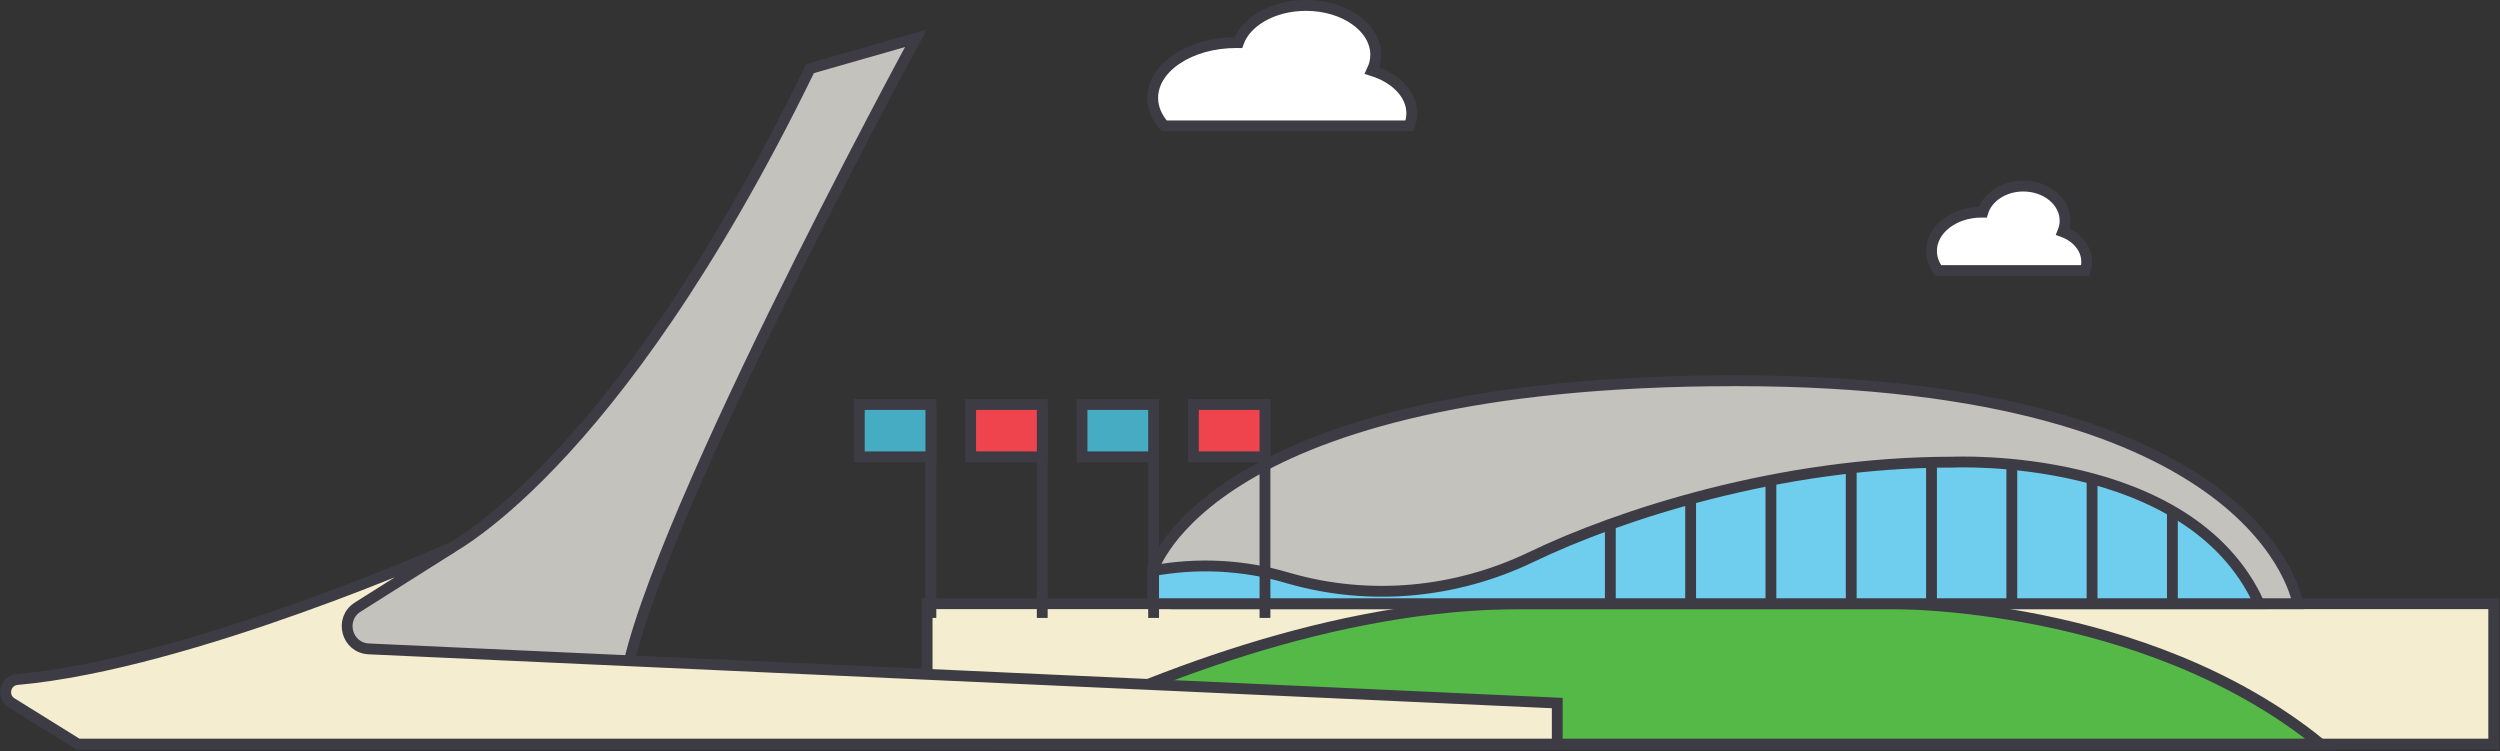 <?xml version="1.0" encoding="UTF-8"?> <svg xmlns="http://www.w3.org/2000/svg" width="692" height="208" viewBox="0 0 692 208" fill="none"><rect x="0" y="0" width="692" height="208" fill="#333333" stroke="none"/> <path d="M390.1 34.837C390.534 33.726 390.784 32.571 390.784 31.36C390.784 26.073 386.26 21.541 379.783 19.532C380.434 18.164 380.801 16.696 380.801 15.171C380.801 7.618 372.154 1.504 361.487 1.504C352.455 1.504 344.893 5.893 342.789 11.808C342.589 11.808 342.389 11.793 342.172 11.793C329.418 11.793 319.067 18.648 319.067 27.099C319.067 29.921 320.236 32.557 322.256 34.837H390.1Z" fill="white" stroke="#3D3C45" stroke-width="3" stroke-miterlimit="10"></path> <path d="M577.187 74.894C577.447 74.114 577.597 73.304 577.597 72.454C577.597 68.744 574.887 65.564 571.007 64.154C571.397 63.194 571.617 62.164 571.617 61.094C571.617 55.794 566.437 51.504 560.047 51.504C554.637 51.504 550.107 54.584 548.847 58.734C548.727 58.734 548.607 58.724 548.477 58.724C540.837 58.724 534.637 63.534 534.637 69.464C534.637 71.444 535.337 73.294 536.547 74.894H577.187Z" fill="white" stroke="#3D3C45" stroke-width="3" stroke-miterlimit="10"></path> <path d="M690.267 167.104H256.627V205.964H690.267V167.104Z" fill="#F4EDD0" stroke="#3D3C45" stroke-width="3" stroke-miterlimit="10"></path> <path d="M642.377 205.964C593.427 166.184 523.517 167.104 523.517 167.104H421.117C369.247 167.104 316.307 188.224 280.987 205.964H642.377Z" fill="#55B948" stroke="#3D3C45" stroke-width="3" stroke-miterlimit="10"></path> <path d="M480.457 105.384C334.247 105.384 319.067 157.994 319.067 157.994L324.847 167.104H636.057C636.057 167.104 626.657 105.384 480.457 105.384Z" fill="#C4C2BC" stroke="#3D3C45" stroke-width="3" stroke-miterlimit="10"></path> <path d="M319.067 167.104V157.994C331.407 155.724 344.107 156.334 356.137 159.874C356.377 159.944 356.617 160.014 356.857 160.084C379.137 166.474 402.987 164.224 423.877 154.174C447.817 142.654 492.677 127.874 540.457 127.924C540.457 127.924 606.127 124.744 625.357 167.094H319.067V167.104Z" fill="#6FCEEE" stroke="#3D3C45" stroke-width="3" stroke-miterlimit="10"></path> <path d="M445.737 145.124V167.104" stroke="#3D3C45" stroke-width="3" stroke-miterlimit="10"></path> <path d="M467.968 138.104V167.104" stroke="#3D3C45" stroke-width="3" stroke-miterlimit="10"></path> <path d="M490.188 132.924V167.104" stroke="#3D3C45" stroke-width="3" stroke-miterlimit="10"></path> <path d="M512.417 129.334V167.104" stroke="#3D3C45" stroke-width="3" stroke-miterlimit="10"></path> <path d="M534.638 128.544V167.104" stroke="#3D3C45" stroke-width="3" stroke-miterlimit="10"></path> <path d="M556.867 128.544V167.104" stroke="#3D3C45" stroke-width="3" stroke-miterlimit="10"></path> <path d="M579.087 132.504V167.104" stroke="#3D3C45" stroke-width="3" stroke-miterlimit="10"></path> <path d="M601.317 141.504V167.104" stroke="#3D3C45" stroke-width="3" stroke-miterlimit="10"></path> <path d="M257.669 171.041V111.967" stroke="#3D3C45" stroke-width="3" stroke-miterlimit="10"></path> <path d="M257.669 111.967H237.852V126.453H257.669V111.967Z" fill="#45ACC4" stroke="#3D3C45" stroke-width="3" stroke-miterlimit="10"></path> <path d="M288.495 171.041V111.967" stroke="#3D3C45" stroke-width="3" stroke-miterlimit="10"></path> <path d="M288.495 111.967H268.677V126.453H288.495V111.967Z" fill="#EF444E" stroke="#3D3C45" stroke-width="3" stroke-miterlimit="10"></path> <path d="M319.32 171.041V111.967" stroke="#3D3C45" stroke-width="3" stroke-miterlimit="10"></path> <path d="M319.32 111.967H299.502V126.453H319.32V111.967Z" fill="#45ACC4" stroke="#3D3C45" stroke-width="3" stroke-miterlimit="10"></path> <path d="M350.146 171.041V111.967" stroke="#3D3C45" stroke-width="3" stroke-miterlimit="10"></path> <path d="M350.146 111.967H330.328V126.453H350.146V111.967Z" fill="#EF444E" stroke="#3D3C45" stroke-width="3" stroke-miterlimit="10"></path> <path d="M122.441 153.004C122.441 153.004 169.281 131.804 224.231 18.984L253.521 10.594C253.521 10.594 175.751 153.714 172.721 191.574L78.531 178.744L122.441 153.004Z" fill="#C4C2BC" stroke="#3D3C45" stroke-width="3" stroke-miterlimit="10"></path> <path d="M125.301 151.444C125.301 151.444 52.801 183.814 4.761 188.094C1.411 188.394 0.371 192.794 3.231 194.564L21.561 205.964H431.051V194.604L102.081 179.614C95.951 179.334 93.831 171.324 99.021 168.044L125.301 151.444Z" fill="#F4EDD0" stroke="#3D3C45" stroke-width="3" stroke-miterlimit="10"></path> </svg> 